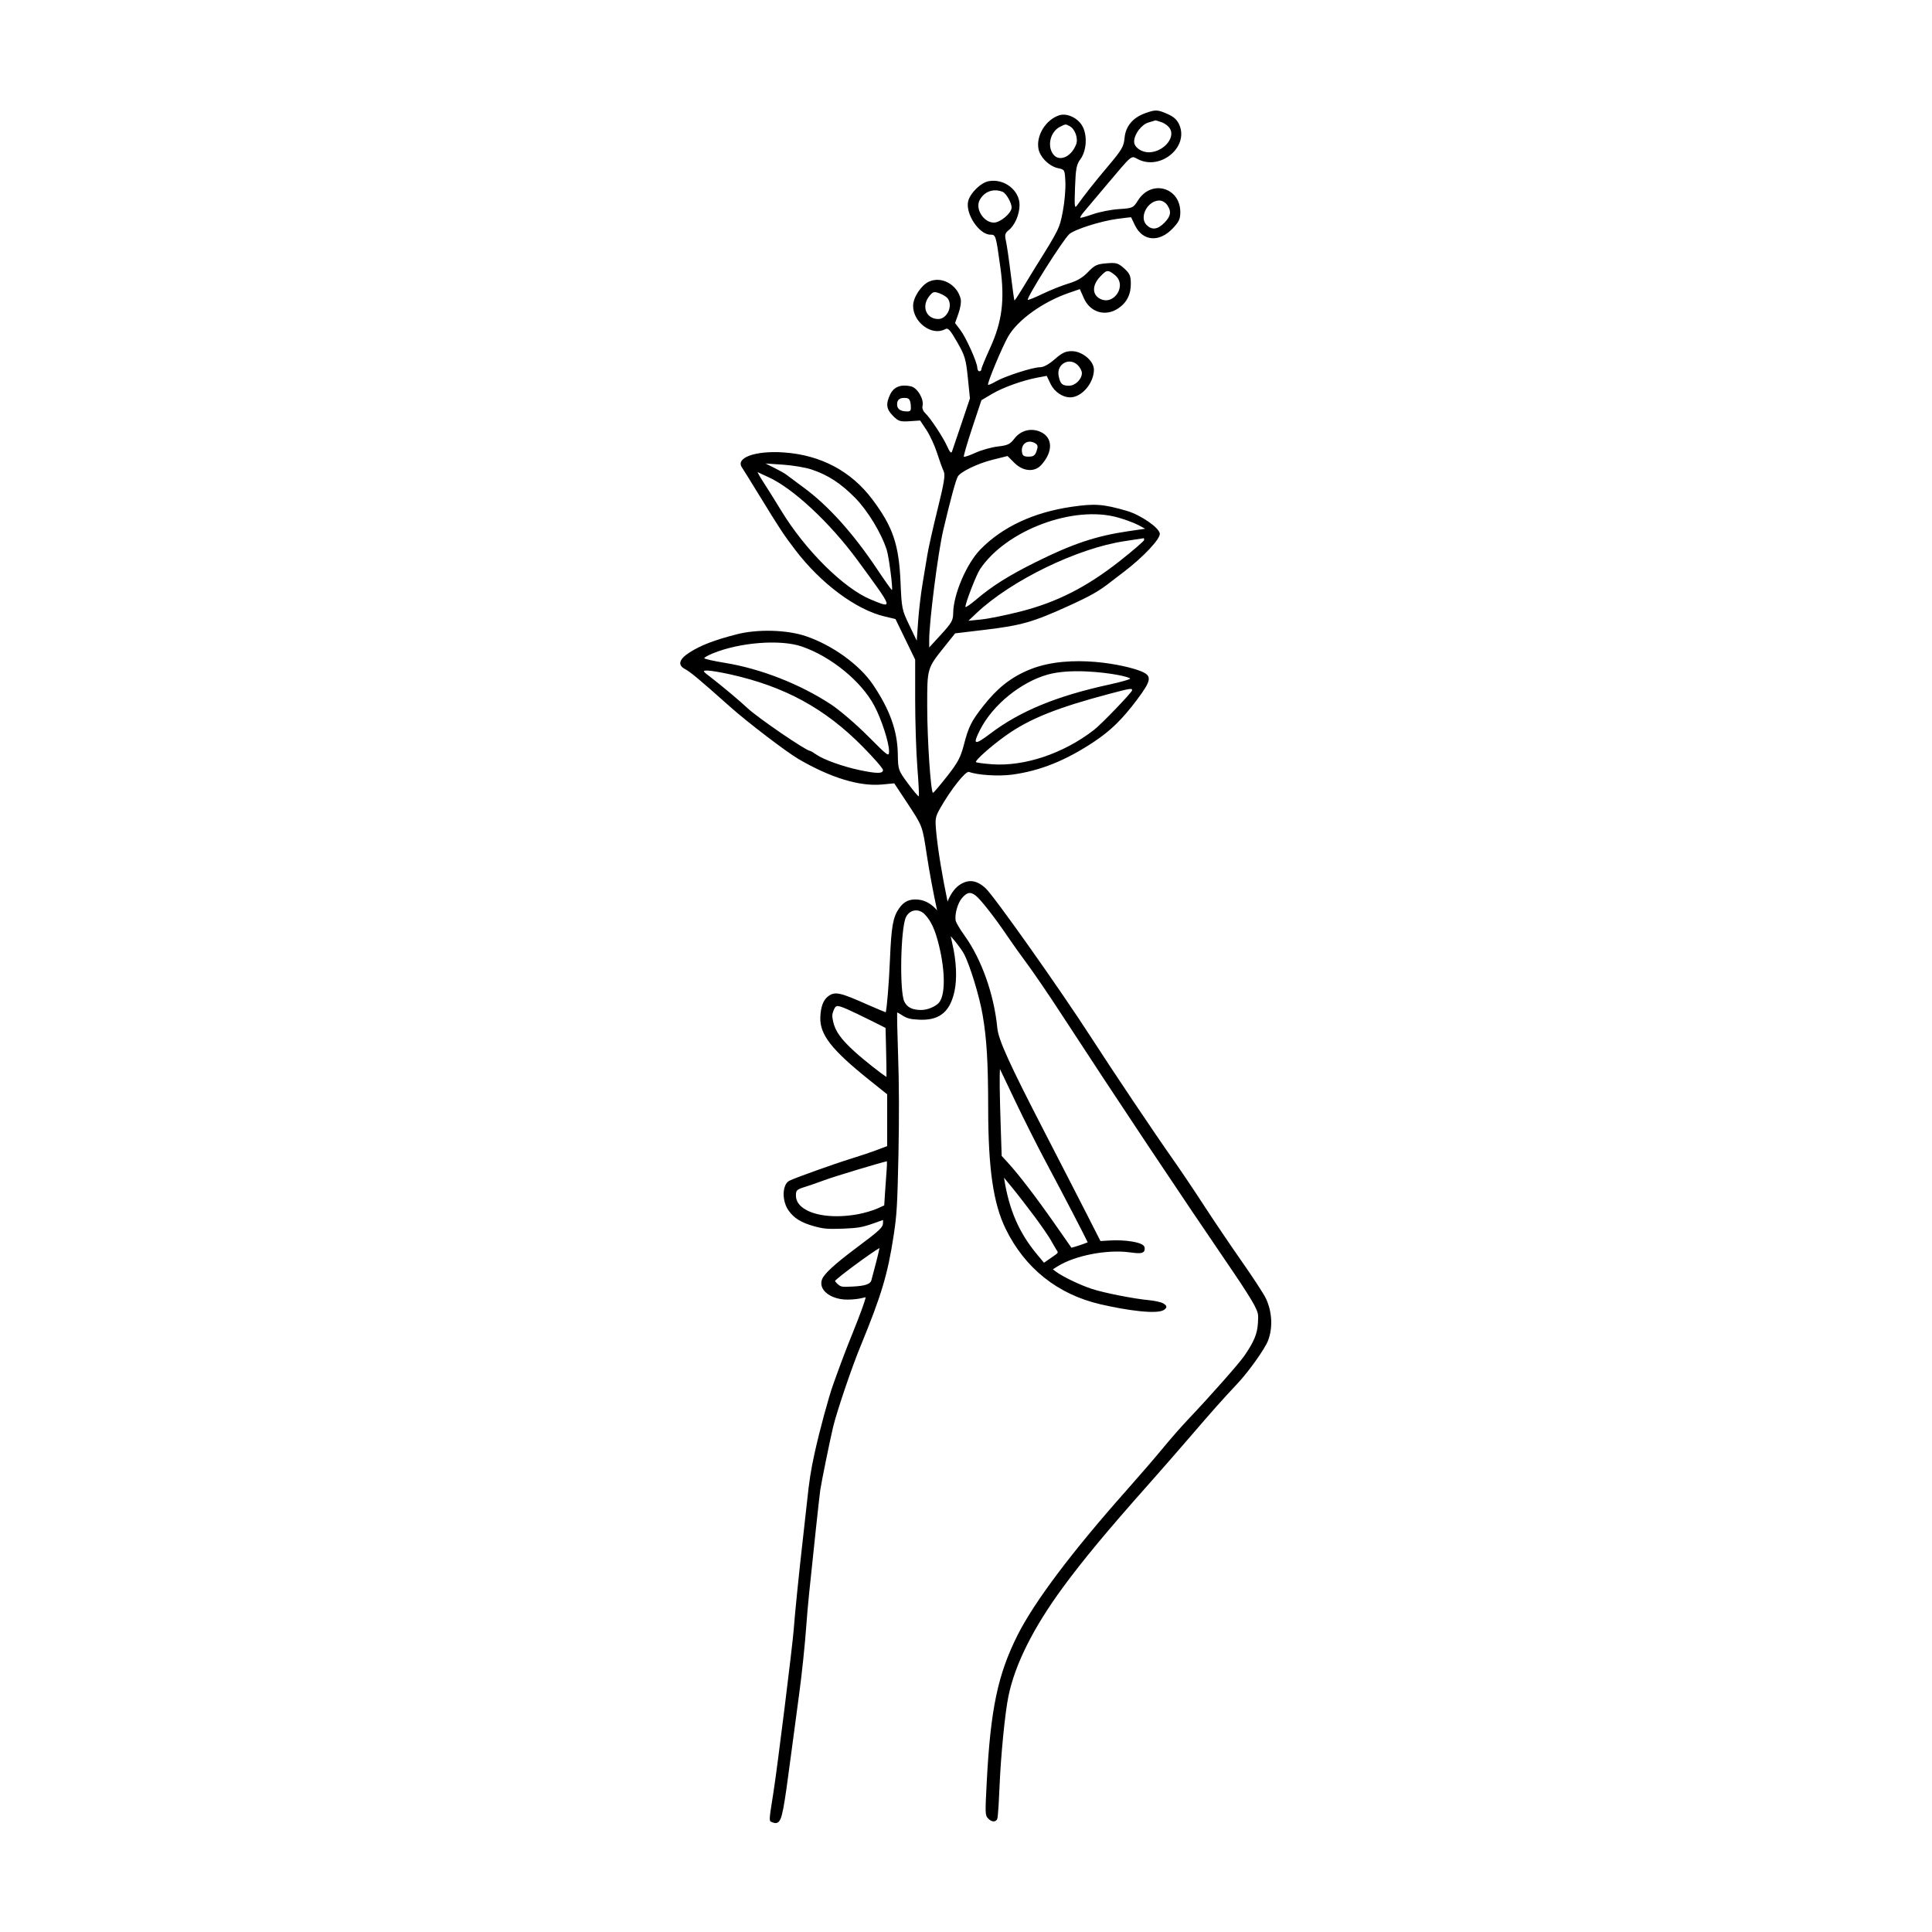 <?xml version="1.0" encoding="UTF-8"?>
<!-- Uploaded to: ICON Repo, www.iconrepo.com, Generator: ICON Repo Mixer Tools -->
<svg fill="#000000" width="800px" height="800px" version="1.1" viewBox="144 144 512 512" xmlns="http://www.w3.org/2000/svg">
 <path d="m473.13 478.36c-2.949-4.211-7.488-10.934-10.125-14.984-2.637-4.062-6.293-9.496-8.148-12.117-4.66-6.594-15.961-23.426-21.594-32.172-8.191-12.699-25.766-37.559-28.074-39.691-2.418-2.246-4.691-2.484-7.117-0.727-1.211 0.883-2.254 2.469-2.957 4.254-1.414-6.758-2.559-13.648-3.008-18.426-0.332-3.566-0.258-4.012 1.098-6.387 2.856-5.004 6.731-9.879 7.594-9.547 2.215 0.848 7.824 1.203 11.391 0.727 7.43-0.996 14.211-3.719 21.719-8.707 4.449-2.957 7.508-5.949 11.457-11.219 3.793-5.059 3.969-6.242 1.102-7.438-4.019-1.676-18.66-4.812-29.332-0.59-5.598 2.211-9.18 5.496-12.449 9.621-3.258 4.121-3.996 5.586-5.269 10.488-0.852 3.285-1.586 4.66-4.43 8.277-1.883 2.398-3.551 4.359-3.727 4.383-0.59 0.086-1.543-14.102-1.543-22.988 0-10.117-0.051-9.945 4.637-15.809l2.766-3.461 8.035-0.961c9.477-1.133 12.645-2.039 21.984-6.289 5.961-2.711 8.086-3.926 11.285-6.438 0.293-0.227 1.863-1.43 3.461-2.648 5.164-3.934 9.668-8.75 9.473-10.117-0.23-1.613-5.106-4.949-8.777-6.016-6.227-1.809-8.453-1.969-14.641-1.062-10.062 1.473-18.297 5.324-24.121 11.285-3.684 3.769-7.168 11.926-7.215 16.879-0.016 1.914-0.406 2.609-3.188 5.644l-3.168 3.461-0.004-1.863c-0.02-4.898 2.332-23.316 3.738-29.281 1.906-8.09 3.344-13.375 3.879-14.211 0.812-1.27 5.324-3.43 9.16-4.383l3.988-0.992 1.809 1.809c2.289 2.289 5.32 2.539 7.106 0.586 3.254-3.566 3.109-7.441-0.344-8.867-2.449-1.012-5.109-0.289-6.742 1.84-1.16 1.512-1.773 1.805-4.383 2.102-1.652 0.188-4.348 0.941-5.91 1.652-1.598 0.727-2.984 1.199-3.113 1.062-0.133-0.133 0.867-3.566 2.207-7.613l2.449-7.371 2.82-1.668c2.926-1.727 8.09-3.578 12.086-4.328l2.398-0.449 0.988 2.074c1.012 2.133 3.176 3.621 5.238 3.621 3.047 0 6.281-3.777 6.281-7.344 0-2.316-3.09-4.898-5.856-4.898-1.668 0-2.555 0.418-4.523 2.133-1.598 1.391-2.969 2.133-3.941 2.133-1.914 0-9.371 2.41-11.715 3.785-1.012 0.594-1.898 0.969-2.016 0.852-0.312-0.324 3.793-10.168 5.352-12.832 2.578-4.414 9.23-9.168 16.152-11.543l2.82-0.969 1.055 2.394c1.664 3.777 5.719 4.988 9.113 2.711 2.297-1.543 3.387-3.723 3.34-6.699-0.031-1.969-0.316-2.59-1.793-3.914-1.578-1.41-2.051-1.547-4.656-1.328-2.555 0.211-3.141 0.488-4.898 2.316-1.441 1.5-2.875 2.344-5.164 3.031-1.734 0.523-4.848 1.77-6.867 2.742-2.019 0.977-3.793 1.691-3.914 1.586-0.465-0.43 9.266-15.859 10.969-17.398 1.391-1.254 8.254-3.445 12.672-4.047 2.074-0.281 3.727-0.469 3.727-0.422s0.48 1.039 1.062 2.211c2.074 4.152 6.402 4.481 9.949 0.746 1.676-1.762 2.023-2.504 2.023-4.312 0-6.602-7.668-8.75-11.203-3.141-1.27 2.016-1.414 2.082-5.031 2.316-2.074 0.133-5.144 0.734-6.922 1.355-1.758 0.613-3.266 1.031-3.356 0.934-0.086-0.105 0.301-0.746 0.875-1.438 0.574-0.691 3.285-3.914 6.074-7.215 7.019-8.305 6.449-7.836 8.324-6.863 5.91 3.066 13.473-3.113 11.02-9.004-0.574-1.379-1.438-2.203-3.09-2.934-2.715-1.211-3.25-1.23-5.961-0.258-3.301 1.18-5.215 3.457-5.5 6.543-0.215 2.324-0.695 3.141-4.328 7.453-3.68 4.363-6.258 7.629-8.293 10.488-0.625 0.875-0.691 0.242-0.508-4.816 0.18-4.953 0.395-6.07 1.402-7.426 1.719-2.312 1.93-6.602 0.441-8.996-1.285-2.074-4.035-3.309-5.996-2.691-3.566 1.129-6.203 5.375-5.531 8.918 0.422 2.231 2.871 4.637 5.215 5.117 1.742 0.363 1.758 0.387 1.914 3.691 0.086 1.844-0.211 5.297-0.68 7.742-0.848 4.484-0.996 4.793-7.297 14.852-0.762 1.215-2.309 3.754-3.394 5.562-1.09 1.809-2.055 3.266-2.133 3.195-0.074-0.074-0.516-3.219-0.984-7.055-0.469-3.836-1.043-7.754-1.281-8.781-0.352-1.543-0.227-2.019 0.746-2.785 1.629-1.285 2.875-4.188 2.875-6.688 0-3.914-4.102-7.059-8.195-6.293-2.055 0.383-4.891 3.148-5.414 5.281-0.816 3.301 2.891 8.891 5.894 8.891 1.422 0 1.449 0.105 2.641 8.73 1.18 8.57 0.453 14.324-2.68 21.191-1.285 2.82-2.359 5.414-2.359 5.723 0 0.316-0.227 0.559-0.535 0.559-0.281 0-0.539-0.43-0.543-0.906-0.016-1.449-2.973-8.039-4.516-10.062l-1.379-1.809 0.906-2.555c0.527-1.492 0.766-3.109 0.574-3.883-0.957-3.836-5.152-6.074-8.449-4.519-2.051 0.973-4.152 4.195-4.152 6.383 0 4.418 4.988 8.074 8.465 6.211 0.816-0.438 1.293 0.07 3.219 3.426 2.047 3.559 2.316 4.473 2.82 9.422l0.559 5.481-2.238 6.656c-1.234 3.672-2.367 7.012-2.527 7.453-0.195 0.539-0.598 0.105-1.234-1.328-1.082-2.449-4.481-7.594-5.871-8.898-0.555-0.52-0.852-1.324-0.699-1.91 0.441-1.758-1.367-4.797-3.078-5.176-2.66-0.59-4.539 0.145-5.488 2.141-1.215 2.555-1.031 3.91 0.75 5.699 1.43 1.43 1.891 1.578 4.394 1.41l2.797-0.188 1.676 2.527c0.918 1.387 2.191 4.152 2.82 6.121s1.41 4.137 1.734 4.793c0.469 0.957 0.145 2.984-1.621 10.117-1.215 4.898-2.438 10.359-2.715 12.113-0.281 1.77-0.852 5.219-1.281 7.719-0.422 2.492-0.941 6.867-1.145 9.742l-0.371 5.219-1.996-4.152c-1.926-4-2.004-4.418-2.301-11.34-0.43-10.012-2.019-14.688-7.453-21.93-5.644-7.523-13.695-11.793-23.488-12.469-7.559-0.52-12.871 1.402-11.074 4.004 0.324 0.469 2.414 3.836 4.664 7.508 5.453 8.891 6.375 10.289 9.492 14.375 6.793 8.891 16.078 15.793 23.641 17.582l2.875 0.68 5.219 10.75v10.621c0 5.856 0.262 13.941 0.586 18.02 0.324 4.047 0.488 7.488 0.371 7.586-0.117 0.102-1.391-1.41-2.848-3.379-2.602-3.523-2.637-3.621-2.707-7.824-0.102-6.172-2.133-11.82-6.644-18.477-3.531-5.203-10.75-10.402-17.723-12.758-5.043-1.703-12.777-1.914-18.312-0.492-5.91 1.512-9.516 2.898-12.508 4.805-2.766 1.762-3.223 3.324-1.281 4.363 1.523 0.812 3.727 2.648 12.082 10.09 4.523 4.027 14.863 11.926 18.047 13.785 8.52 4.977 16.203 7.32 22.148 6.762l3.25-0.309 3.234 4.898c4.332 6.559 4.188 6.176 5.41 14.211 0.707 4.637 1.727 10.027 2.711 14.551-1.422-1.648-3.062-2.629-4.914-2.836-2.332-0.258-3.863 0.434-5.164 2.309-1.617 2.332-2.047 4.734-2.418 13.551-0.289 6.805-0.82 12.781-1.113 13.992-0.598-0.223-2.191-0.871-4.445-1.863-7.656-3.394-8.996-3.809-10.918-2.297-1.223 0.973-1.875 2.766-1.98 5.473-0.172 4.59 2.984 8.629 12.984 16.629l4.734 3.789v13.723l-2.602 0.988c-1.598 0.609-4.836 1.699-7.231 2.43-4.188 1.289-14.691 5.047-16.055 5.754-0.656 0.332-1.133 1.031-1.375 2.019-0.457 1.855-0.012 4.254 1.094 5.836 1.457 2.086 3.367 3.266 6.816 4.219 2.57 0.707 3.629 0.777 7.637 0.641 3.906-0.156 5.16-0.367 7.91-1.344l2.707-0.957v0.68c0 1.281-0.734 1.98-7.188 6.797-5.637 4.223-8.41 6.766-8.977 8.262-0.348 0.938-0.223 1.891 0.383 2.762 1.094 1.578 3.57 2.602 6.328 2.602 1.316 0 2.996-0.176 3.824-0.398 0.449-0.121 0.812-0.191 1.055-0.227-0.25 1.078-1.5 4.594-3.394 9.273-1.855 4.578-3.176 8.055-5.219 13.773-1.246 3.477-3.598 12.156-4.934 18.207-1.004 4.566-1.441 7.375-2.035 13.074-0.211 2.023-0.707 6.449-1.102 9.898-0.977 8.504-2.125 19.879-2.414 23.867-0.289 4.027-4.328 36.508-5.34 42.91l-0.215 1.387c-1.02 6.434-1.02 6.434-0.168 6.727l0.105 0.039c0.262 0.102 0.539 0.195 0.828 0.195 0.191 0 0.383-0.047 0.57-0.156 1.152-0.68 1.594-3.344 3.523-17.992 0.906-6.863 1.883-14.203 2.18-16.324 0.645-4.656 1.547-13.32 1.855-17.824 0.121-1.906 0.473-5.777 0.734-8.43 1.004-9.863 2.75-26.059 2.961-27.504 0.324-2.188 2.543-13.09 3.394-16.668 0.938-3.981 4.898-15.684 7.18-21.23 5.656-13.758 7.32-19.297 8.887-29.625 0.84-5.547 0.977-7.934 1.266-21.328 0.203-10.035 0.172-18.973-0.098-26.555-0.203-5.762-0.277-9.945-0.246-11.195 0.273 0.121 0.707 0.348 1.238 0.699 1.367 0.891 2.172 1.109 4.551 1.223 0.273 0.012 0.527 0.02 0.789 0.02 4.856 0 7.453-2.277 8.605-7.492 0.734-3.32 0.523-8.047-0.555-12.645-0.195-0.852-0.336-1.527-0.434-2.004 0.973 1.055 2.797 3.359 3.461 4.586 1.578 2.898 4.144 11.27 4.996 16.281 1.102 6.445 1.457 12.488 1.473 24.852 0.016 15.91 1.359 25.129 4.629 31.832 5.106 10.449 13.785 17.359 25.109 19.992 7.168 1.656 15.191 2.75 16.898 1.449 0.312-0.23 0.598-0.453 0.586-0.797-0.016-0.363-0.348-0.578-0.812-0.875-0.586-0.367-2.383-0.73-3.785-0.863-4.121-0.387-11.91-1.926-15.145-2.988-3.195-1.047-7.758-3.25-9.578-4.613l-0.766-0.578 1.324-0.828c4.551-2.832 13.055-4.488 19.02-3.672 2.195 0.297 3.254 0.344 3.742-0.176 0.324-0.336 0.281-0.816 0.207-1.188-0.273-1.402-5.402-1.984-8.949-1.789l-2.727 0.156-3.562-6.996c-1.926-3.777-6.863-13.402-11.156-21.711-9.48-18.359-12.309-24.582-12.617-27.75-0.848-8.82-4.152-18.168-8.625-24.406-1.316-1.828-2.297-3.531-2.394-3.977-0.352-1.613 0.5-4.727 1.656-6.047 1.375-1.578 2.223-1.727 3.613-0.676 1.324 1.008 5.238 6.016 8.543 10.941 1.098 1.621 3.441 4.914 5.117 7.176 1.738 2.336 5.664 8.086 8.746 12.82 15.297 23.477 31.312 47.516 46.316 69.504 2.176 3.195 4.473 6.82 5.125 8.086 1.062 2.07 1.133 2.43 0.969 4.812-0.191 2.852-1.012 4.848-3.527 8.543-1.367 2.019-9.098 10.77-15.027 17.012-1.754 1.848-4.719 5.231-6.613 7.543-1.93 2.344-6.211 7.309-9.551 11.074-14.547 16.367-24.566 29.695-29 38.535-5.234 10.453-7.141 19.555-8.152 38.934-0.434 8.293-0.418 8.742 0.312 9.551 0.523 0.586 1.094 0.855 1.594 0.836 0.348-0.035 0.656-0.23 0.852-0.555 0.277-0.449 0.543-6.519 0.625-8.367 0.336-8.41 1.445-19.73 2.367-24.234 1.734-8.457 6.59-18.156 14.43-28.844 5.379-7.316 11.91-15.18 22.531-27.125 3.316-3.734 8.211-9.336 10.914-12.484 5.977-6.961 8.973-10.34 12.844-14.445 2.934-3.113 7.238-9.16 8.082-11.352 1.309-3.402 1.09-7.688-0.578-11.199-0.535-1.145-3.379-5.504-6.336-9.73zm-29.105-151.44c0 0.535-8.09 8.949-10.117 10.52-8.035 6.242-18.418 9.734-27.043 9.094-2.18-0.16-4.055-0.414-4.207-0.559-0.383-0.383 4.047-4.316 8.035-7.144 6.16-4.359 13.469-7.289 27.312-10.957 5.539-1.461 6.019-1.535 6.019-0.953zm-40.355 10.598c3.492-6.922 11.062-12.766 17.84-14.711 5.883-1.691 14.695-0.68 18.582 0.035 1.863 0.344 3.406 0.789 3.406 0.996s-2.449 0.906-5.481 1.562c-14 3.043-23.734 7.059-31.617 13.043-4.168 3.148-4.695 2.969-2.731-0.926zm37-44.777c-8.707 6.852-16.609 10.863-26.242 13.316-3.836 0.977-8.453 1.914-10.352 2.106l-3.438 0.348 2.074-1.965c9.238-8.742 26.883-17.312 39.449-19.156 2.66-0.395 4.852-0.73 4.922-0.754 0.082-0.031 0.133 0.152 0.133 0.453 0 0.27-2.926 2.801-6.547 5.652zm-36.941 2.082c6.941-10.348 24.801-17.027 36.566-13.672 1.914 0.543 4.348 1.449 5.352 1.984l1.84 0.984-4.523 0.664c-8.539 1.254-14.801 3.352-24.645 8.262-7.027 3.508-11.375 6.242-15.598 9.824-1.598 1.355-2.875 2.223-2.875 1.953-0.004-1.07 2.887-8.508 3.883-10zm14.688-33.301c0.629 0.398 0.691 0.828 0.293 2-0.402 1.195-0.828 1.492-2.102 1.492-1.281 0-1.633-0.246-1.773-1.223-0.328-2.238 1.656-3.492 3.582-2.269zm11.234-20.73c0.586 0.586 1.062 1.523 1.062 2.074 0 1.621-1.758 3.356-3.406 3.356-1.824 0-2.332-0.48-2.754-2.609-0.629-3.144 2.852-5.066 5.098-2.82zm5.805-23.371c1.824-1.969 2.117-2.016 3.941-0.578 3.559 2.797-0.422 8.609-4.207 6.137-1.77-1.16-1.66-3.484 0.266-5.559zm15.809-20.285c0.691 0 1.578 0.508 2.039 1.168 1.199 1.719 0.996 2.984-0.734 4.734-1.789 1.809-3.301 1.996-4.711 0.586-2.059-2.055 0.27-6.488 3.406-6.488zm-2.875-20.688c0.957-0.273 1.785-0.523 1.809-0.555 0.031-0.031 0.746 0.188 1.652 0.504s1.883 1.09 2.258 1.785c1.359 2.519-1.988 6.176-5.664 6.176-2.019 0-3.883-1.352-3.883-2.82-0.004-1.969 1.938-4.543 3.828-5.09zm-25.348 8.34c-1.586-2.266-0.629-5.934 1.875-7.188 1.543-0.77 1.449-0.766 2.609-0.141 1.391 0.75 2.262 3.285 1.656 4.828-1.336 3.402-4.586 4.727-6.141 2.5zm-15.645 18.203c-2.715 0-5.023-3.641-3.777-5.961 1.223-2.289 3.621-3.16 6.07-2.207 0.941 0.367 2.398 2.902 2.398 4.176-0.004 1.453-2.988 3.992-4.691 3.992zm-14.746 25.551c-3.195 0-4.527-3.32-2.414-6.016 0.957-1.219 1.27-1.32 2.656-0.828 0.852 0.301 1.855 0.902 2.191 1.305 1.566 1.895-0.035 5.539-2.434 5.539zm-8.195 24.492c-1.809 0-2.715-0.621-2.715-1.863 0-1.32 0.746-1.848 2.394-1.699 0.785 0.07 1.109 0.551 1.223 1.828 0.133 1.441-0.016 1.734-0.902 1.734zm-9.688 49.84c-7.16-2.953-17.355-13.059-23.703-23.492-1.617-2.66-3.742-6.055-4.777-7.637-1.008-1.543-1.668-2.742-1.438-2.609 0.238 0.133 1.492 0.727 2.82 1.328 6.539 2.973 16.332 12.113 23.594 22.016 9.609 13.098 9.531 12.879 3.504 10.395zm5.609-2.512c-0.07 0.086-1.875-2.449-3.969-5.586-6.332-9.477-12.902-16.773-19.422-21.566-2.344-1.723-4.5-3.324-4.793-3.562-0.297-0.238-1.598-0.957-2.926-1.621l-2.394-1.199 4.656 0.316c2.555 0.176 5.93 0.742 7.481 1.254 4.363 1.445 7.754 3.637 11.551 7.477 3.379 3.414 7.031 9.422 8.445 13.895 0.57 1.809 1.66 10.23 1.371 10.594zm-8.594 47.715c-4.418-0.934-9.465-2.734-11.391-4.074-0.801-0.555-1.559-1.004-1.703-1.004-1.039 0-14.051-8.906-16.66-11.402-1.621-1.551-7.027-6.09-9.371-7.871-2.555-1.941-2.602-2.019-1.145-2.019 0.84 0 3.543 0.453 6.039 1.012 14.43 3.223 25.039 9.008 34.98 19.059 3.004 3.031 5.477 5.875 5.477 6.281 0 0.992-1.59 0.996-6.227 0.02zm2.211-9.02c-3.074-3.09-7.473-6.867-9.715-8.344-8.223-5.41-18.633-9.496-28.164-11.047-3.031-0.492-5.481-1.047-5.481-1.238s1.012-0.762 2.238-1.266c7.133-2.938 17.922-3.777 23.582-1.844 7.773 2.66 15.836 9.25 19.27 15.754 1.914 3.621 3.883 9.723 3.883 12.031 0 1.523-0.262 1.336-5.613-4.047zm18.832 70.672c-0.918 1.043-3.066 1.926-4.707 1.926-2.328 0-3.699-0.68-4.457-2.207-1.316-2.656-0.996-19.398 0.418-22.383 0.457-0.957 1.266-1.598 2.215-1.762 0.156-0.023 0.312-0.039 0.469-0.039 0.82 0 1.633 0.359 2.281 1.023 1.703 1.742 2.812 4.172 3.82 8.375 1.68 6.918 1.66 13.117-0.039 15.066zm-13.848 44.195c-0.125 1.523-0.324 4.352-0.441 6.207l-0.207 3.309-1.863 0.848c-1.102 0.5-3.426 1.176-5.066 1.484-6.246 1.152-12.102 0.418-14.906-1.906-1.039-0.863-1.562-1.867-1.562-3.004 0-1.367 0.07-1.613 2.481-2.348 1.047-0.316 3.281-1.094 4.977-1.727 2.797-1.047 14.551-4.559 16.645-5.047 0.031 0.379 0.035 1.133-0.055 2.184zm-0.055-24.516c-1.379-0.883-5.793-4.309-8.559-6.828-3.492-3.184-4.996-5.301-5.559-7.805-0.332-1.508-0.316-1.988 0.121-3.043 0.277-0.66 0.48-0.957 0.734-1.059 0.086-0.039 0.188-0.055 0.309-0.055 0.52 0 1.355 0.316 2.594 0.852 1.152 0.504 3.949 1.84 6.238 2.988l3.883 1.953 0.156 6.602c0.074 2.992 0.102 5.394 0.082 6.394zm-1.852 45.332c-0.133 0.691-0.422 1.969-0.855 3.652-0.578 2.254-1.176 4.508-1.305 4.941-0.281 0.988-1.723 1.461-4.973 1.617-2.918 0.152-3.082 0.086-3.934-0.645-0.484-0.418-0.691-0.789-0.727-0.82 0.512-0.82 9.473-7.418 11.793-8.746zm34.98-16.227c1.535 1.863 4.297 5.422 6.152 7.926 1.773 2.383 3.742 5.254 4.309 6.266 0.551 1.004 1.273 2.231 1.605 2.742 0.367 0.555 0.367 0.555-1.535 1.867l-1.914 1.324-1.828-2.191c-4.785-5.758-7.402-11.758-8.723-20.07l-0.047-0.277zm-3.059-31.219c0.785 1.684 2.625 5.535 4.203 8.82 2.266 4.742 5.879 11.906 8.055 15.977 4.988 9.336 10.297 19.598 11 21.129-0.797 0.371-3.57 1.293-4.312 1.43-0.438-0.625-2.156-3.078-4.43-6.332-4.856-6.953-9.465-12.973-12.332-16.113l-1.719-1.879-0.258-7.789c-0.316-9.523-0.312-13.625-0.207-15.242z"/>
</svg>